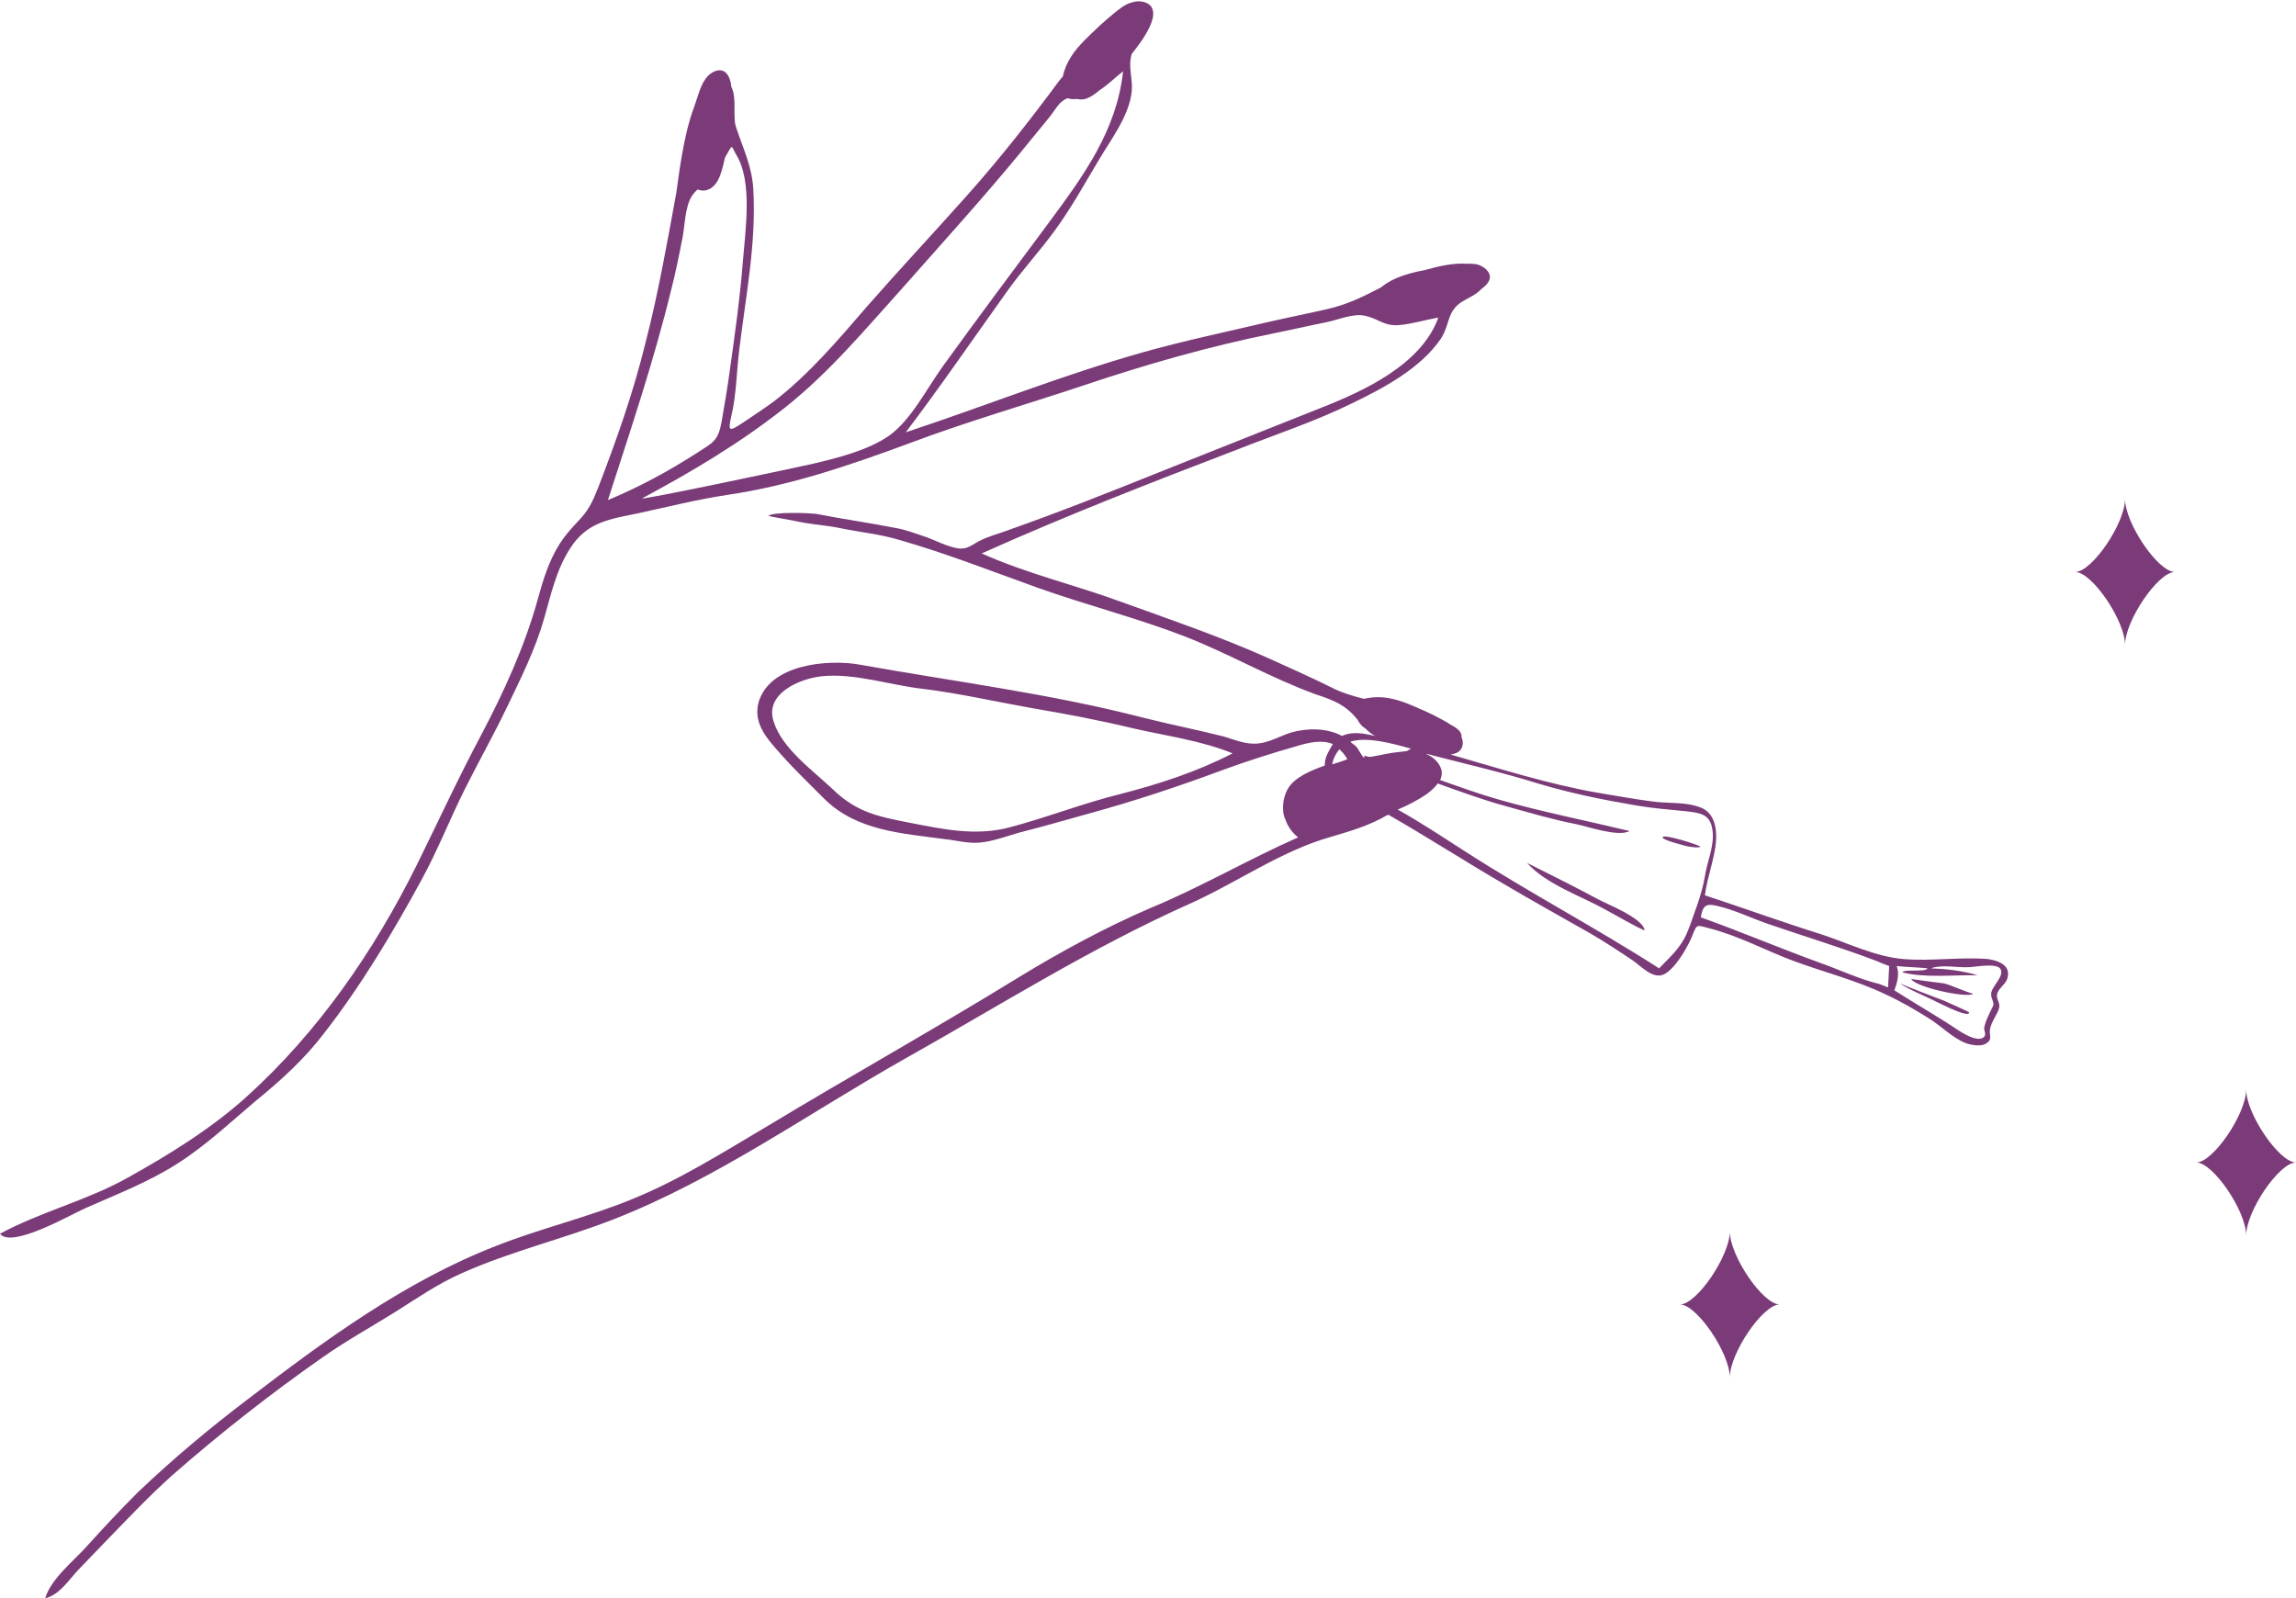 <?xml version="1.0" encoding="UTF-8" standalone="no"?><svg xmlns="http://www.w3.org/2000/svg" xmlns:xlink="http://www.w3.org/1999/xlink" fill="#7b3b79" height="275.8" preserveAspectRatio="xMidYMid meet" version="1" viewBox="-0.4 -0.2 396.2 275.8" width="396.2" zoomAndPan="magnify"><g id="change1_1"><path d="M374.9,98.5c-2.9,0-8.6,8.4-8.6,12.6c0-4.2-5.7-12.6-8.6-12.6c2.9,0,8.6-8.4,8.6-12.6C366.3,90.1,372,98.5,374.9,98.5z M387.2,187.8c0,4.2-5.7,12.6-8.6,12.6c2.9,0,8.6,8.4,8.6,12.6c0-4.2,5.7-12.6,8.6-12.6C392.9,200.4,387.2,192,387.2,187.8z M298.1,212.3c0,4.2-5.7,12.6-8.6,12.6c2.9,0,8.6,8.4,8.6,12.6c0-4.2,5.7-12.6,8.6-12.6C303.8,224.9,298.1,216.5,298.1,212.3z M345.9,168.9c-0.4,0.9-1.6,1.6-1.7,2.6c-0.1,0.7,0.5,1.3,0.4,2.1c-0.2,1.1-1.4,2.5-1.6,3.8c-0.2,1.2,0.6,1.8-0.9,2.6 c-0.9,0.4-2.5,0.1-3.3-0.2c-2.3-0.9-4.4-3.1-6.4-4.3c-2.4-1.5-4.8-2.9-7.4-4.1c-5-2.4-10.5-3.8-15.7-5.7c-4.9-1.8-9.6-4.4-14.7-5.7 c-2.6-0.7-2.1-0.7-3.2,1.8c-0.8,1.8-2.9,5.4-4.8,6.2c-1.9,0.7-3.7-1.4-5.3-2.5c-2.4-1.6-4.8-3.2-7.4-4.7c-4.9-2.8-9.8-5.5-14.7-8.4 c-6.7-3.9-13.2-8.1-20-12c-0.1,0-0.2,0.1-0.3,0.1c-3,1.8-6.9,2.9-9.6,3.7c-8.6,2.4-16.4,8-24.5,11.6c-17,7.6-32.5,17.4-48.7,26.5 c-16.7,9.4-32.7,20.9-50.6,27.9c-8.7,3.4-17.7,5.5-26.2,9.3c-4.1,1.8-7.7,4.3-11.5,6.7c-4.2,2.6-8.5,5-12.5,7.8 c-9,6.3-17.8,13.2-26,20.4c-3.8,3.4-7.3,7.1-10.8,10.7c-1.7,1.8-3.5,3.6-5.3,5.5c-1.8,1.9-3.3,4.4-5.8,5c1-3.4,5-6.5,7.3-9.1 c2.8-3.1,5.7-6.2,8.7-9.2c6-5.7,12.3-11,18.9-16c13.3-10.2,27.2-20.4,42.9-26.5c7.6-3,15.7-4.9,23.3-8c8.2-3.3,15.8-8.1,23.4-12.6 c14.4-8.7,29.1-16.9,43.4-25.7c7.2-4.4,15.1-8.7,22.8-12c8.7-3.6,16.9-8.4,25.5-12.2c-1-0.8-1.8-1.9-2.2-3.1c-0.3-0.6-0.4-1.3-0.4-2 c0-1.2,0.3-2.4,0.9-3.4c1.2-1.9,3.8-3,6.3-3.9c0-0.6,0.1-1.3,0.5-2.1c0.3-0.6,0.6-1.1,0.9-1.6c-1.9-0.8-4.1-0.3-6.4,0.4 c-4.2,1.2-8.3,2.5-12.4,4c-7.8,2.9-15.6,5.5-23.7,7.7c-3.9,1.1-7.8,2.2-11.7,3.2c-2.1,0.6-4.5,1.5-6.7,1.7c-2,0.2-4.1-0.4-6.1-0.6 c-7.3-1-15-1.4-20.6-6.8c-2.6-2.6-5.3-5.2-7.7-7.9c-2.2-2.5-4.8-5.2-3.8-8.9c1.9-6.6,12-7.5,17.5-6.5c16.2,2.9,32.8,5,48.7,9.1 c4.7,1.2,9.4,2.1,14.1,3.3c2,0.6,3.8,1.4,5.9,1.2c2-0.2,3.8-1.3,5.7-1.9c2.8-0.8,6.2-0.8,8.8,0.6c1.6-0.8,3.5-0.5,5.7,0 c-0.6-0.3-1.2-0.8-1.7-1.3c-0.3-0.2-0.6-0.4-0.8-0.7c-0.3-0.3-0.4-0.6-0.6-0.9c-2.1-2.5-3.9-3.2-7.2-4.3c-7.7-2.8-14.9-7-22.6-10 c-8.3-3.2-17-5.4-25.4-8.4c-7.8-2.8-15.7-5.9-23.7-8.2c-3.7-1.1-6.7-1.3-10.5-2.1c-1.9-0.4-4.6-0.6-6.6-1c-1.3-0.3-5.7-1-5.6-1.1 c0.9-0.7,7.1-0.5,8.4-0.3c4.5,0.9,9,1.5,13.5,2.4c1.8,0.3,3.6,1,5.4,1.6c1.6,0.6,3.1,1.4,4.8,1.8c1.9,0.5,2.6-0.2,4.2-1.1 c1.7-0.9,3.5-1.3,5.3-2c8.8-3.1,17.6-6.6,26.3-10.1c9.1-3.6,18.3-7.3,27.4-10.9c7.4-2.9,17.4-7.5,20.3-15.6 c-2.3,0.4-4.5,1.1-6.8,1.3c-2.6,0.2-3.5-1.1-5.8-1.6c-2-0.5-4.7,0.7-6.7,1.1c-3,0.6-6,1.3-9,1.9c-11.4,2.3-22.2,5.4-33.2,9.1 c-9.9,3.3-20,6.2-29.8,9.9c-10.3,3.8-20.5,7.3-31.4,8.9c-5.3,0.8-10.4,2.1-15.5,3.2c-4.9,1-8.7,1.5-11.6,6 c-2.4,3.7-3.3,7.9-4.5,12.1c-1.5,5.3-4,10.3-6.4,15.3c-2.3,4.8-4.9,9.4-7.3,14.2c-2.6,5.2-4.7,10.6-7.5,15.7 c-4.9,9-10.4,18.2-16.7,26.3c-3.5,4.6-7.5,8.2-11.9,11.8c-4.4,3.7-8.6,7.7-13.5,10.8c-5,3.2-10.5,5.3-15.9,7.7 c-2.5,1.1-12.7,7-14.7,4.4c7-3.8,14.9-5.7,21.9-9.6c7.2-4,14.5-8.5,20.6-14c12.4-11.2,22-25.1,29.4-40c3.7-7.5,7.2-15.1,11.2-22.6 c3.9-7.4,7.5-15.3,9.7-23.3c0.9-3.3,1.9-6.6,3.8-9.6c0.9-1.4,1.9-2.5,3-3.7c1.9-1.9,2.6-3.4,3.6-5.9c3.2-8.3,6.1-16.5,8.2-25.1 c2.2-8.5,3.7-17.1,5.3-25.8c0.3-1.8,1.1-9.7,3.1-14.9c0.2-0.5,0.3-1,0.5-1.5c0.4-1.2,0.8-2.5,1.6-3.5c0.8-1,2.1-1.6,3-1.1 c0.8,0.4,1.2,1.6,1.3,2.7c1,1.8,0.2,5.2,0.8,6.9c1.2,3.7,2.8,6.8,3,10.9c0.5,9.3-1.3,18.2-2.4,27.3c-0.5,3.9-0.5,7.9-1.4,11.7 c-0.6,2.7-0.4,2.7,1.9,1.2c1.8-1.2,3.6-2.4,5.4-3.7c6.1-4.7,11.1-10.6,16.1-16.4c5.7-6.5,11.6-12.8,17.3-19.2 c5.7-6.4,10.8-12.9,15.9-19.8c0.2-0.2,0.4-0.5,0.6-0.7c0.5-2.4,1.9-4.4,3.8-6.3c1.6-1.6,3.2-3.1,4.9-4.5c1-0.8,2-1.7,3.3-2 c1.2-0.4,2.7-0.1,3.3,0.8c0.6,1,0.2,2.3-0.3,3.4c-0.8,1.7-1.9,3.2-3.1,4.7c-0.7,2.2,0.2,4.2,0,6.4c-0.4,4.3-3.7,8.5-5.8,12.1 c-2.4,4-4.7,8.2-7.5,12c-2.6,3.6-5.7,6.9-8.3,10.6c-5.8,8.1-11.4,16.3-17.4,24.2c13.6-4.5,27.1-9.9,40.9-13.8 c7.1-2,14.3-3.5,21.5-5.2c3.5-0.8,7-1.5,10.5-2.3c3.4-0.8,6-2.1,9.1-3.7c1.7-1.4,3.7-2.1,6.1-2.7c0.5-0.1,1-0.2,1.5-0.3 c2.4-0.7,4.9-1.2,6.8-1.1c0.7,0,1.4,0,2.1,0.1c1.2,0.3,2.3,1.2,2.3,2.2c0,0.8-0.7,1.5-1.5,2.1c-0.8,0.9-2.2,1.5-3.2,2.1 c-2.8,1.7-2.1,3.9-3.8,6.5c-3.5,5.1-9.9,8.5-15.3,11.1c-6.3,3.1-13,5.3-19.6,7.9c-14.9,5.7-29.8,11.5-44.3,18 c7.8,3.5,16,5.4,23.9,8.3c8.6,3.1,17.1,6,25.4,9.7c3.7,1.7,7.4,3.3,11,5.1c1.7,0.9,3.7,1.5,5.7,2c0.1,0,0.2-0.1,0.4-0.1 c2.5-0.5,4.8,0,7.3,1c1.9,0.8,3.8,1.6,5.6,2.6c0.6,0.3,1.1,0.6,1.7,1c1,0.5,1.7,1.1,1.8,1.8c0,0.1,0,0.2,0,0.3 c0.3,0.7,0.3,1.5-0.1,2.1c-0.4,0.6-1.1,0.8-1.8,0.9c8.4,2.4,16.8,5.1,25.4,6.6c3.1,0.5,6.3,1.1,9.4,1.5c2.8,0.4,5.8,0,8.5,1.1 c2.3,1,2.7,3.6,2.5,6c-0.3,3-1.5,6-1.9,9.1c6.7,2.2,13.3,4.6,20,6.7c4.6,1.5,9.4,3.9,14.3,4.3c4.8,0.4,9.8-0.4,14.6,0 C345.2,165.7,346.7,166.8,345.9,168.9z M119.8,78c2.8-1.8,3.7-2.1,4.3-5.3c0.5-2.9,1-5.8,1.4-8.7c0.9-6.4,1.8-12.8,2.3-19.2 c0.4-5.1,1.7-13.6-1.1-18.2c-0.9-1.5-0.6-2.1-1.6-0.3c-0.1,0.2-0.3,0.5-0.4,0.7c-0.1,0.4-0.2,0.9-0.3,1.3c-0.3,1.1-0.6,2.3-1.3,3.2 c-0.9,1.2-2.1,1.4-3.1,1c-0.4,0.3-0.7,0.7-1,1.1c-1.2,1.9-1.2,5-1.6,7.1c-0.6,3.1-1.2,6.1-2,9.2c-3,12.3-7,24.1-10.9,36.2 C110,83.8,114.8,81.2,119.8,78z M162.3,63c6-8.3,12.2-16.6,18.3-24.8c6-8.1,11.7-15.9,12.8-26.1c-1.4,1.1-2.7,2.4-4.1,3.3 c-0.7,0.6-1.4,1.1-2.2,1.4c-0.5,0.2-1.1,0.2-1.5,0.1c-0.2,0-0.3,0-0.5,0c-1.3,0.1-1-0.5-2.1,0.3c-0.8,0.5-1.7,2.1-2.3,2.8 c-1.6,2-3.3,4-4.9,6c-6.5,7.9-13.4,15.5-20.2,23.2c-6.5,7.2-12.8,14.8-20.5,20.9c-7.7,6.1-16.1,11.1-24.7,15.7 c0.1,0.3,27-5.4,29.6-6c4.2-1,9.4-2.3,13-4.8C156.8,72.3,159.5,66.9,162.3,63z M212.3,129.8c-5.4-2.2-11.4-3-17.1-4.3 c-5.8-1.4-11.6-2.5-17.5-3.5c-6.2-1.1-12.3-2.5-18.6-3.3c-5.7-0.6-12-2.8-17.7-2.2c-3.8,0.4-9.9,3-8.3,7.8 c1.4,4.6,6.7,8.4,10.1,11.6c4.2,4.1,7.9,4.8,13.5,5.9c5.7,1.1,11.2,2.3,17,0.8c6.5-1.7,12.8-4.2,19.3-5.8 C199.6,135.1,206.1,133,212.3,129.8z M232.6,127.8c0.3,0.3,0.7,0.5,1,0.8c0.3,0.3,1.1,1.8,1.3,1.9c0,0,0.1,0,0.2,0 c-0.1-0.1-0.1-0.2-0.1-0.3c0.3,0.1,0.5,0.1,0.8,0.2c0.1,0,0.3,0,0.4,0c1.2-0.2,2.4-0.5,3.7-0.7c0.8-0.1,1.6-0.2,2.5-0.3 c0.2-0.1,0.4-0.3,0.7-0.4C239.6,128,235.3,126.9,232.6,127.8z M229.5,131.7c1-0.3,1.9-0.6,2.6-0.9c-0.4-0.7-0.9-1.3-1.4-1.7 C230,130,229.6,130.9,229.5,131.7z M293.8,151c0.4-2.6,1.7-5.3,1.3-8c-0.4-2.7-2-2.9-4.5-3.2c-2.9-0.3-5.7-0.5-8.6-1 c-5.9-1-11.3-2.1-17-3.8c-6.1-1.9-12.2-3.3-18.4-4.9c-0.2-0.1-0.5-0.1-0.7-0.2c-0.1,0-0.1,0-0.2,0c1.4,0.6,2.6,1.8,2.7,3.2 c0,0.5-0.1,0.9-0.3,1.3c3.4,1.2,6.7,2.4,10.2,3.4c7.4,2.1,15,3.6,22.5,5.4c-1.9,1.1-7.3-0.8-9.3-1.2c-4.1-0.8-8.1-2-12.1-3.1 c-4-1.1-7.8-2.5-11.7-3.9c-0.5,0.7-1.3,1.4-2,1.9c-1.5,1-3.2,1.9-4.9,2.6c4.1,2.3,8,4.9,11.9,7.4c10.9,7,22.3,13,33.2,20 c1.9-2,3.7-3.5,4.8-6.1c0.7-1.6,1.2-3.3,1.8-4.9C293,154.4,293.5,152.8,293.8,151z M325.6,166.5c0,0-1.4-0.5-2-0.8 c-6-2.3-12.3-4.2-18.4-6.3c-3.1-1-6.2-2.6-9.4-3.3c-1.7-0.4-2.4-0.1-2.7,2c7,2.5,13.8,5.4,20.7,7.9c2.9,1,6.7,2.8,10.1,3.6 c0.3,0.1,1.5,0.6,1.5,0.6L325.6,166.5z M344.8,167c-0.7-1.1-4.5-0.3-5.5-0.3c-2.1,0.1-4.6-0.5-6.5,0.2c2.7,0.1,5.4,0.4,8.1,1.2 c-4-0.1-9.2,0.5-13-0.5c0-0.6,4.2,0,4.3-0.7c-1.8-0.2-3.6-0.2-5.3-0.4c0.5,1.4,0.1,2.8-0.4,4.2c3.6,2.3,7.3,4.4,10.9,6.8 c0.9,0.6,3.6,2.3,4.6,1.2c0.4-0.5-0.1-1.1,0-1.6c0.2-0.9,0.5-1.6,0.9-2.4c0.1-0.3,0.6-1.2,0.7-1.5c0-0.6-0.4-1.2-0.4-1.7 C343,170.2,345.6,168.3,344.8,167z M275.6,155.1c-4.1-2.2-8.3-4.3-12.5-6.4c3.3,3.7,9.3,5.7,13.6,8.1c0.6,0.3,6.5,3.7,6.7,3.5 C283,158.2,277.1,155.9,275.6,155.1z M286.5,144.3c0,0.5,3.8,1.4,4.1,1.5c0.3,0.1,2.3,0.4,2.4,0.1 C292.8,145.6,286.5,143.6,286.5,144.3z M327.6,169.5c0,0.4,5,2.6,5.2,2.7c0.3,0.1,6.6,3.5,6.6,2.3c0-0.1-4.1-1.9-4.3-2 C334.4,172.2,327.6,169.7,327.6,169.5z M329.4,168.7c0.5,1.4,9.6,3.4,10.7,2.6c-1.7-0.5-3.3-1.3-5-1.8 C334.4,169.4,329.4,168.8,329.4,168.7z" fill="inherit"/></g></svg>